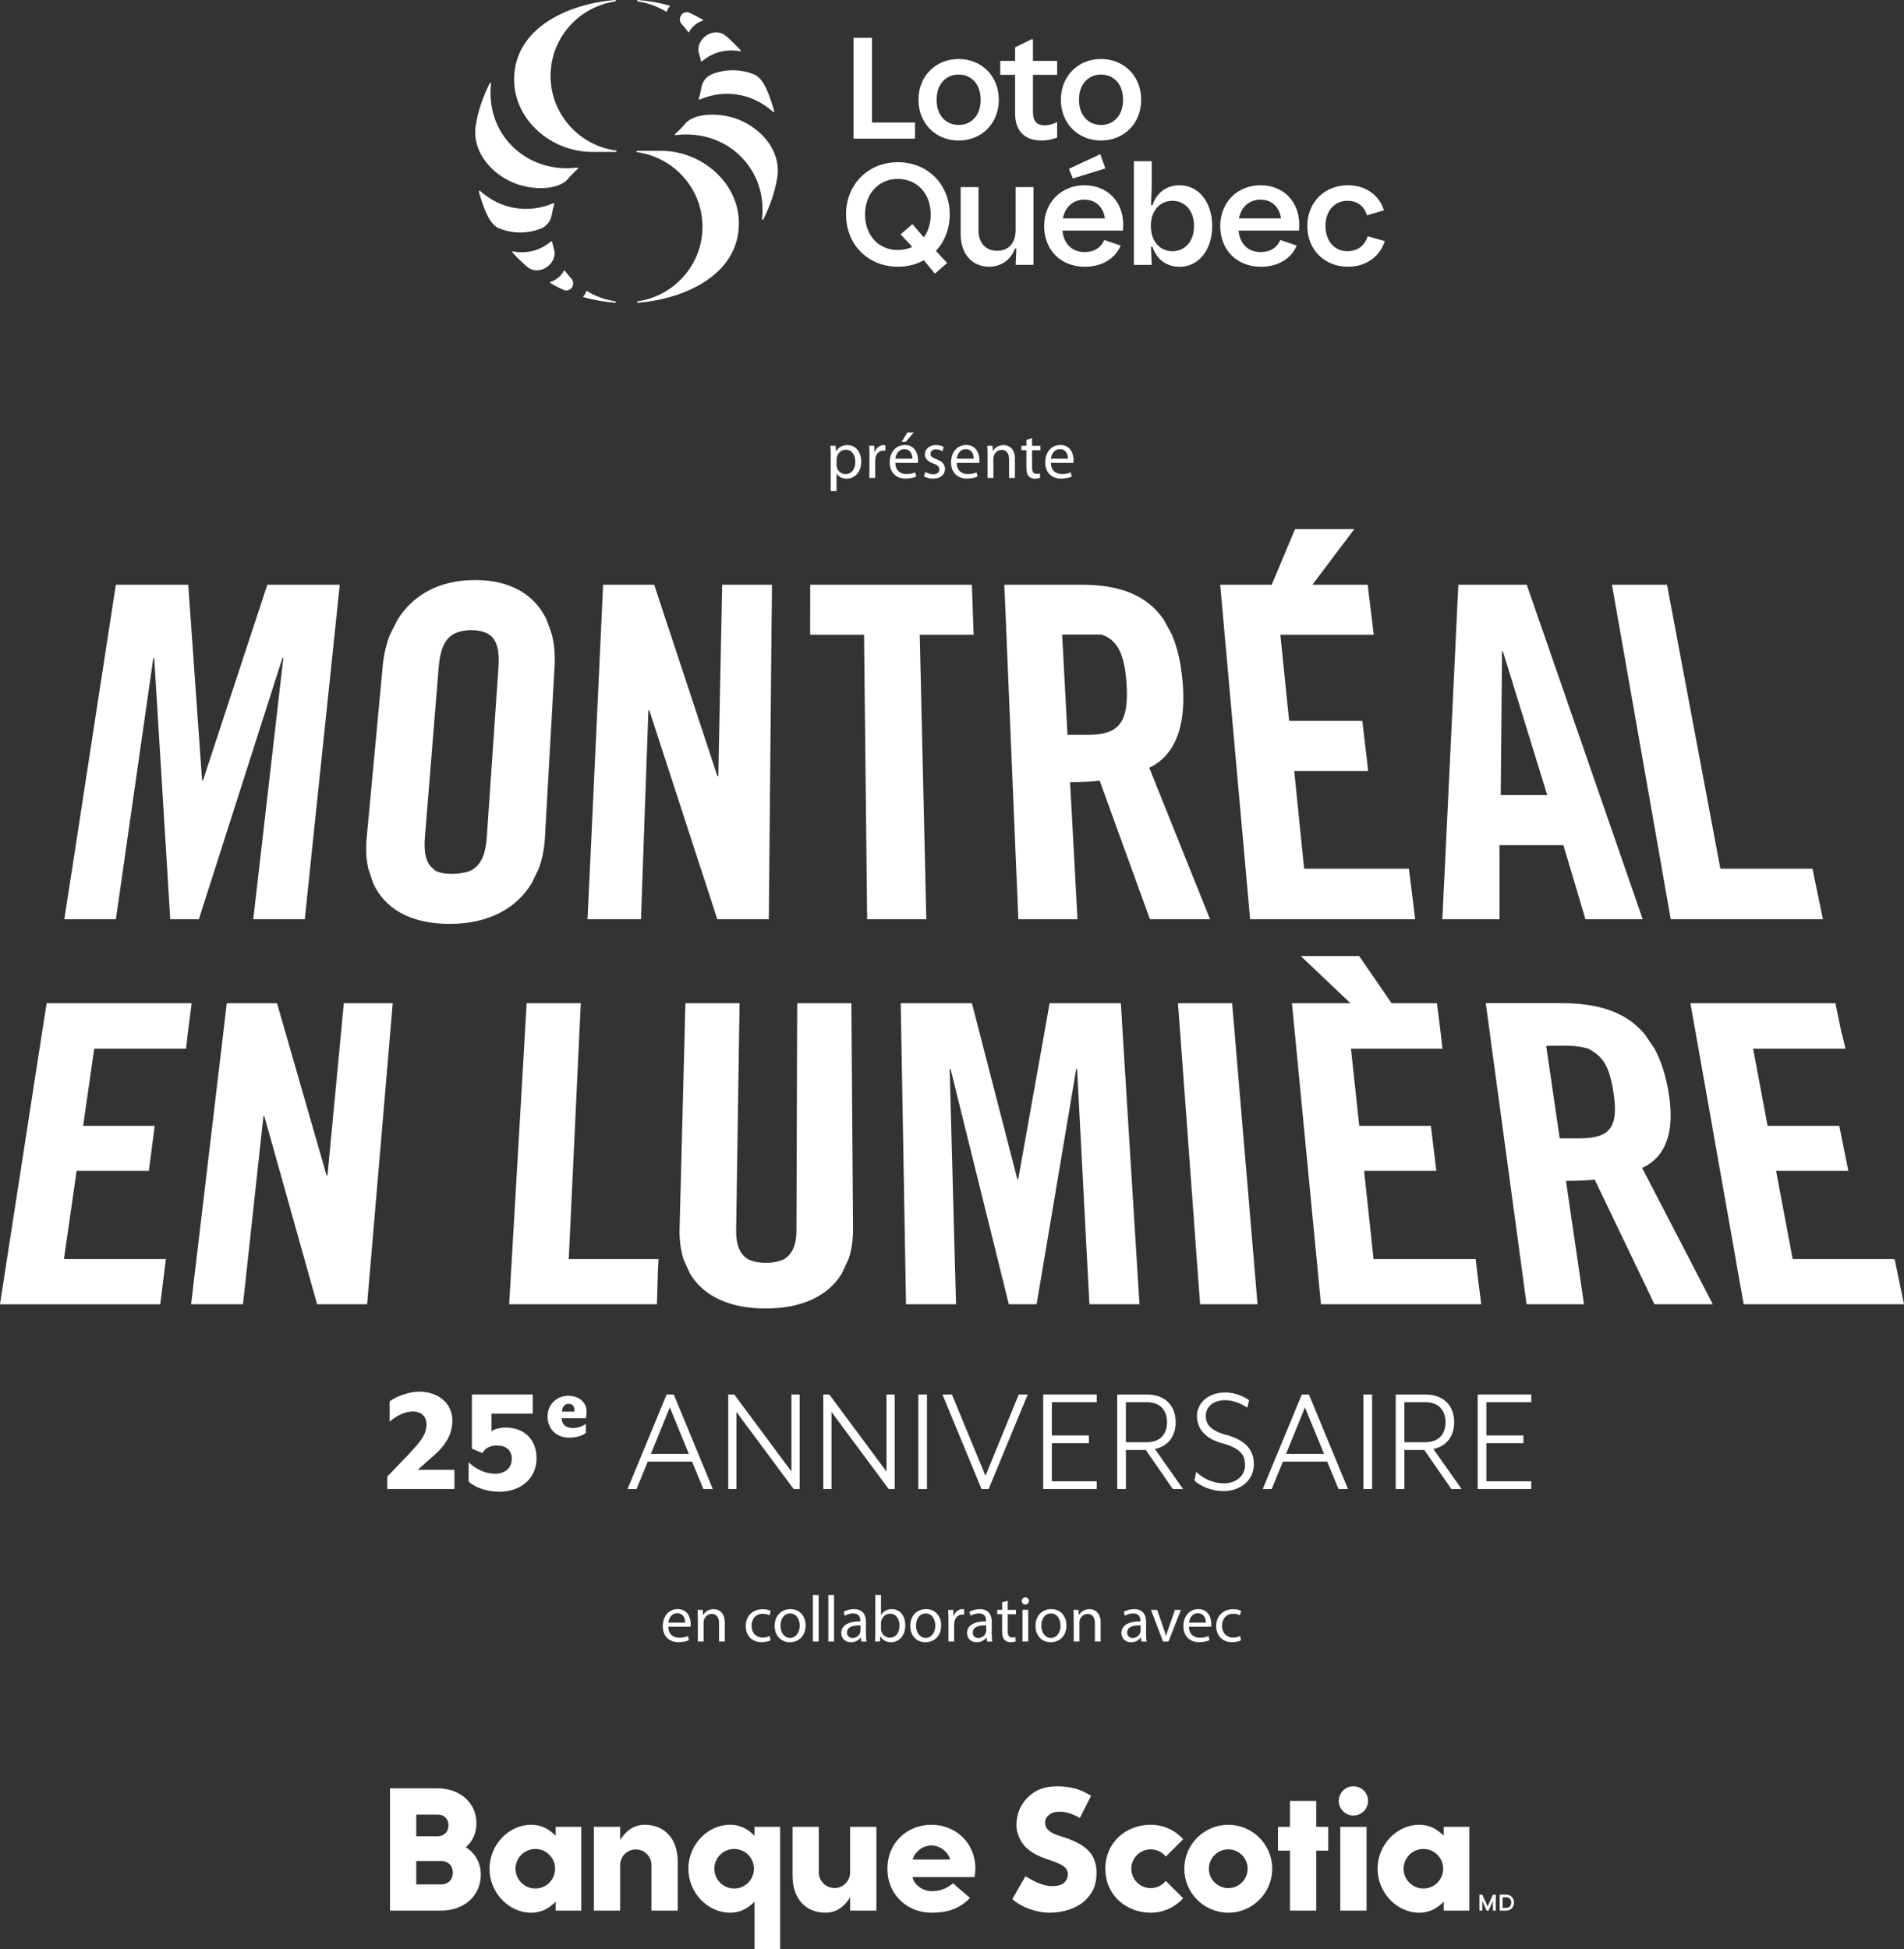 <?xml version="1.0" encoding="UTF-8"?><svg id="b" xmlns="http://www.w3.org/2000/svg" viewBox="0 0 99.211 101.558"><rect x="0" y="0" width="99.211" height="101.558" fill="#333333" stroke="none"/><g id="c"><path d="m20.18,76.937l1.158-1.207c.46-.501.887-.936.887-1.503,0-.501-.37-.682-.698-.682-.378,0-.78.156-1.224.526v-1.051c.304-.246,1.002-.509,1.536-.509.961,0,1.733.575,1.733,1.511,0,.854-.517,1.437-1.018,1.864l-.788.698h1.913v1.002h-3.498v-.649Z" style="fill:#fff; stroke-width:0px;"/><path d="m24.417,77.2v-1.01c.386.37.879.599,1.371.599.542,0,.879-.304.879-.78,0-.452-.304-.69-.772-.69-.361,0-.6.123-.755.394l-.55-.23v-2.825h3.17v1.002h-2.152v.912c.131-.09.37-.189.739-.189.969,0,1.61.624,1.61,1.593,0,1.117-.879,1.749-1.938,1.749-.665,0-1.265-.222-1.601-.526Z" style="fill:#fff; stroke-width:0px;"/><path d="m30.533,73.898h-1.269c.005.263.158.508.608.508.235,0,.503-.096.656-.22v.479c-.192.148-.488.244-.881.244-.661,0-1.116-.465-1.116-1.106,0-.661.522-1.077,1.077-1.077.536,0,.958.326.958.833,0,.105-.014.268-.033.34Zm-.613-.345c.048-.216-.053-.407-.297-.407-.172,0-.306.105-.345.407h.642Z" style="fill:#fff; stroke-width:0px;"/><path d="m33.168,77.586h-.468l2.037-4.927h.37l2.037,4.927h-.493l-.591-1.429h-2.308l-.583,1.429Zm1.733-4.254l-.985,2.423h1.979l-.994-2.423Z" style="fill:#fff; stroke-width:0px;"/><path d="m38.259,72.659l2.981,4.016v-4.016h.427v4.927h-.312l-2.981-4.016v4.016h-.427v-4.927h.312Z" style="fill:#fff; stroke-width:0px;"/><path d="m43.211,72.659l2.981,4.016v-4.016h.427v4.927h-.312l-2.981-4.016v4.016h-.427v-4.927h.312Z" style="fill:#fff; stroke-width:0px;"/><path d="m48.303,72.659v4.927h-.452v-4.927h.452Z" style="fill:#fff; stroke-width:0px;"/><path d="m49.601,72.659l1.749,4.237,1.733-4.237h.468l-2.037,4.927h-.37l-2.037-4.927h.493Z" style="fill:#fff; stroke-width:0px;"/><path d="m57.148,72.659v.402h-2.34v1.733h1.93v.402h-1.93v1.987h2.34v.402h-2.792v-4.927h2.792Z" style="fill:#fff; stroke-width:0px;"/><path d="m61.648,77.586h-.534l-1.412-2.037h-1.035v2.037h-.452v-4.927h1.527c1.059,0,1.519.673,1.519,1.445,0,.665-.337,1.24-1.084,1.396l1.47,2.086Zm-.838-3.482c0-.509-.255-1.043-1.068-1.043h-1.076v2.086h1.076c.813,0,1.068-.526,1.068-1.043Z" style="fill:#fff; stroke-width:0px;"/><path d="m62.33,76.691c.312.304.829.599,1.445.599.608,0,1.1-.37,1.1-.953,0-.55-.271-.887-1.207-1.141-.838-.23-1.298-.739-1.298-1.412,0-.673.583-1.232,1.486-1.232.476,0,.961.205,1.232.411l-.099.386c-.328-.23-.78-.394-1.133-.394-.641,0-1.027.345-1.027.829,0,.402.23.755,1.027.969.961.255,1.478.731,1.478,1.527,0,.936-.797,1.412-1.56,1.412-.714,0-1.265-.287-1.536-.55l.09-.452Z" style="fill:#fff; stroke-width:0px;"/><path d="m66.264,77.586h-.468l2.037-4.927h.37l2.037,4.927h-.493l-.591-1.429h-2.308l-.583,1.429Zm1.733-4.254l-.985,2.423h1.979l-.994-2.423Z" style="fill:#fff; stroke-width:0px;"/><path d="m71.495,72.659v4.927h-.452v-4.927h.452Z" style="fill:#fff; stroke-width:0px;"/><path d="m76.16,77.586h-.534l-1.412-2.037h-1.035v2.037h-.452v-4.927h1.527c1.059,0,1.519.673,1.519,1.445,0,.665-.337,1.24-1.084,1.396l1.47,2.086Zm-.838-3.482c0-.509-.255-1.043-1.068-1.043h-1.076v2.086h1.076c.813,0,1.068-.526,1.068-1.043Z" style="fill:#fff; stroke-width:0px;"/><path d="m79.79,72.659v.402h-2.34v1.733h1.93v.402h-1.93v1.987h2.34v.402h-2.792v-4.927h2.792Z" style="fill:#fff; stroke-width:0px;"/><path d="m22.142,43.601l.717-8.837c.069-.853.276-1.412.737-1.703,0,0,.348-.229.963-.229.618,0,.93.229.93.229.417.291.541.85.484,1.703l-.606,8.837c-.056.813-.247,1.362-.682,1.663,0,0-.284.272-1.173.267-.816-.006-.937-.267-.937-.267-.392-.301-.499-.85-.433-1.663Zm35.247-10.54c.831.274,1.202,1.001,1.31,2.548.139,2.077-.419,2.679-2.022,2.679h-1.053l-.28-5.227h2.046Zm20.923.881l2.309,7.485h-2.423l.069-7.485h.045Zm8.414,12.081l.332,1.876h7.928l-.476-2.302-.064-.334h-4.803l-2.293-12.202-.143-.759-.343-1.835h-2.871l.323,1.835.134.759,2.145,12.202.132.76Zm-11.481,0l-.089,1.876h2.982l-.002-1.876v-.76l-.003-1.226h3.331l.365,1.226.227.76.556,1.876h2.984l-.648-1.876-.264-.76-4.23-12.202-.264-.759-.637-1.835h-3.564l-.088,1.835-.035.759-.582,12.202-.037.76Zm-10.272,0l.167,1.876h8.6l-.231-1.876-.099-.76h-5.456l-.516-5.09h3.854l-.305-2.61h-3.814l-.458-4.49h4.867l-.093-.772-.224-1.835h-2.878l2.182-2.897h-3.088l-1.215,2.897h-2.686l.165,1.835.067.759,1.092,12.202.069.76Zm-11.988,0l.077,1.876h3.082l-.101-1.876-.04-.76-.245-4.512c.531,0,1.156-.022,1.543-.073l1.662,4.585.277.76.681,1.876h3.132l-.753-1.876-.307-.76-2.11-5.26c.977-.459,1.969-1.595,1.745-4.395-.08-1.016-.27-1.856-.568-2.548l-.413-.759c-.873-1.291-2.301-1.835-4.29-1.835h-4.027l.08,1.835.03.759.511,12.202.033.76Zm-7.821,0l.02,1.876h3.082l-.043-1.876-.017-.76-.282-12.189h2.81l-.028-.772-.063-1.835h-8.426l-.002,1.835-.001.772h2.808l.133,12.189.01.76Zm-14.463,0l-.087,1.876h2.785l.067-1.876.026-.76.293-8.253h.048l2.684,8.253.25.76.61,1.876h2.684l.017-1.876.007-.76.113-12.202.009-.759.019-1.835h-2.596l-.037,1.835-.016.759-.148,7.378h-.048l-2.435-7.378-.254-.759-.604-1.835h-2.663l-.084,1.835-.035.759-.567,12.202-.036.76Zm-11.256,0c.581,1.269,1.868,2.116,3.969,2.116,2.105,0,3.517-.847,4.289-2.116l.367-.76c.184-.493.292-1.029.323-1.59l.505-8.982c.031-.576-.014-1.124-.142-1.63l-.267-.759c-.587-1.247-1.801-2.079-3.736-2.079-1.935,0-3.275.832-4.046,2.079l-.383.759c-.2.506-.327,1.054-.381,1.63l-.839,8.982c-.051.561-.026,1.096.086,1.59l.254.76Zm-13.029-.76l1.574-10.983h.045l.675,10.983.044.76.117,1.876h1.491l.599-1.876.244-.76,3.512-10.983h.047l-1.264,10.983-.087.76-.217,1.876h2.685l.196-1.876.078-.76,1.278-12.202.079-.759.19-1.835h-3.772l-.604,1.835-.251.759-2.497,7.594h-.049l-.536-7.594-.054-.759-.131-1.835h-3.772l-.283,1.835-.117.759-1.876,12.202-.119.76-.289,1.876h2.686l.269-1.876.108-.76Z" style="fill:#fff; stroke-width:0px;"/><path d="m84.068,56.898c.297,1.87-.201,2.414-1.769,2.414h-1.028l-.705-4.82s.441-.004,1.065-.005c.624-.003,1.12.15,1.12.15.794.411,1.104.922,1.317,2.261Zm6.507,9.467l.284,1.594h8.351l-.485-2.346h-.065v-.01h-5.25l-.865-4.598h3.764l-.472-2.344h-3.733l-.756-4.022h4.811l-.178-.762h-.014l-.329-1.604h-7.557l.286,1.604.134.762,1.941,10.965.131.762Zm-11.246,0l.216,1.594h2.992l-.232-1.594-.111-.762-.597-4.073c.517,0,1.126-.024,1.497-.066l1.986,4.138.365.762.763,1.594h3.04l-.826-1.594-.394-.762-2.463-4.749c.921-.412,1.804-1.434,1.375-3.956-.151-.897-.395-1.645-.73-2.261l-.519-.762c-.951-1.131-2.386-1.604-4.313-1.604h-3.96l.219,1.604.101.762,1.488,10.965.103.762Zm-10.651,0l.152,1.594h8.351l-.201-1.594-.087-.762h-5.322l-.492-4.598h3.764l-.285-2.344h-3.732l-.432-4.022h4.767l-.085-.762-.2-1.604h-2.366l-1.687-2.458h-3.042l2.589,2.458h-3.051l.155,1.604.075.762,1.056,10.965.075.762Zm-6.262,0l.118,1.594h2.992l-.133-1.594-.064-.762-.927-10.965-.063-.762-.137-1.604h-2.822l.119,1.604.057.762.803,10.965.056.762Zm-35.793,0l-.091,1.594h7.699l.047-1.594.033-.762h-4.675l.516-10.965.035-.762.077-1.604h-2.823l-.092,1.604-.043.762-.638,10.965-.044.762Zm-17.978-.762H3.332l.661-4.598h3.764l.305-2.344h-3.731l.579-4.022h4.786l.086-.762.202-1.604H2.431l-.251,1.604-.119.762-1.698,10.965-.117.762-.247,1.594h8.352l.198-1.594.096-.762Zm1.501.762l-.188,1.594h2.702l.175-1.594.083-.762.809-7.444h.046l2.089,7.444.214.762.448,1.594h2.606l.135-1.594.066-.762.933-10.965.064-.762.135-1.604h-2.548l-.152,1.604-.072.762-.626,6.608h-.047l-1.902-6.608-.218-.762-.464-1.604h-2.617l-.19,1.604-.09.762-1.299,10.965-.09.762Zm25.809,0c.71,1.183,2.08,1.814,3.939,1.814,1.856,0,3.237-.631,3.968-1.814l.355-.762c.158-.472.238-1.002.232-1.598l-.069-9.367-.005-.762-.014-1.604h-2.821l-.007,1.604-.002.762-.031,9.476c-.002.735-.209,1.228-.636,1.49,0,0-.345.197-.952.197-.609,0-.946-.197-.946-.197-.422-.261-.618-.755-.608-1.49l.143-9.476.012-.762.024-1.604h-2.824l-.04,1.604-.019.762-.243,9.367c-.016.595.056,1.126.201,1.598l.342.762Zm11.226,0l.028,1.594h2.607l-.044-1.594-.021-.762-.267-9.899h.047l2.452,9.899.188.762.396,1.594h1.446l.27-1.594.129-.762,1.666-9.899h.047l.516,9.899.041.762.084,1.594h2.608l-.098-1.594-.048-.762-.68-10.965-.046-.762-.099-1.604h-3.711l-.285,1.604-.136.762-1.215,6.802h-.047l-1.755-6.802-.196-.762-.415-1.604h-3.71l.029,1.604.014.762.192,10.965.014.762Z" style="fill:#fff; stroke-width:0px;"/><path d="m34.822,84.76c.007.406.266.573.566.573.215,0,.345-.037.457-.086l.051.215c-.105.047-.286.102-.548.102-.508,0-.812-.334-.812-.831,0-.498.293-.89.773-.89.539,0,.682.474.682.777,0,.062-.007.109-.01.139h-1.159Zm.879-.215c.004-.191-.078-.487-.416-.487-.304,0-.436.28-.46.487h.875Z" style="fill:#fff; stroke-width:0px;"/><path d="m36.363,84.327c0-.17-.004-.309-.014-.446h.266l.017.273h.007c.082-.157.272-.31.545-.31.228,0,.583.136.583.702v.985h-.3v-.951c0-.266-.099-.487-.382-.487-.198,0-.351.14-.402.307-.014.037-.021.088-.021.14v.991h-.3v-1.204Z" style="fill:#fff; stroke-width:0px;"/><path d="m40.154,85.469c-.079.041-.253.096-.474.096-.497,0-.821-.338-.821-.842,0-.508.348-.875.886-.875.177,0,.334.043.416.085l-.068.232c-.072-.041-.185-.079-.348-.079-.378,0-.583.279-.583.624,0,.382.246.617.573.617.17,0,.282-.044.367-.082l.051.224Z" style="fill:#fff; stroke-width:0px;"/><path d="m41.977,84.693c0,.609-.422.875-.821.875-.446,0-.79-.327-.79-.848,0-.552.361-.876.817-.876.474,0,.794.344.794.849Zm-1.309.017c0,.361.208.634.501.634.287,0,.501-.269.501-.641,0-.279-.14-.634-.494-.634-.355,0-.508.327-.508.641Z" style="fill:#fff; stroke-width:0px;"/><path d="m42.357,83.111h.3v2.42h-.3v-2.42Z" style="fill:#fff; stroke-width:0px;"/><path d="m43.161,83.111h.3v2.42h-.3v-2.42Z" style="fill:#fff; stroke-width:0px;"/><path d="m44.88,85.531l-.025-.207h-.01c-.092.129-.269.245-.504.245-.334,0-.505-.235-.505-.474,0-.399.355-.617.992-.614v-.033c0-.137-.038-.381-.375-.381-.153,0-.313.047-.429.122l-.068-.198c.136-.088.333-.146.541-.146.504,0,.627.344.627.675v.616c0,.143.007.283.027.396h-.272Zm-.045-.842c-.327-.006-.699.051-.699.371,0,.194.13.287.283.287.215,0,.352-.137.399-.277.011-.029.017-.064.017-.094v-.287Z" style="fill:#fff; stroke-width:0px;"/><path d="m45.596,85.531c.007-.113.013-.28.013-.425v-1.995h.297v1.036h.007c.106-.183.297-.303.563-.303.409,0,.699.341.695.842,0,.59-.371.882-.74.882-.238,0-.429-.091-.552-.309h-.01l-.014.272h-.258Zm.309-.661c0,.037.007.075.014.109.058.207.232.351.45.351.313,0,.501-.255.501-.634,0-.331-.171-.613-.491-.613-.204,0-.395.14-.456.368-.007.033-.018.075-.018.122v.297Z" style="fill:#fff; stroke-width:0px;"/><path d="m49.042,84.693c0,.609-.423.875-.821.875-.446,0-.79-.327-.79-.848,0-.552.361-.876.817-.876.474,0,.794.344.794.849Zm-1.309.017c0,.361.208.634.501.634.287,0,.501-.269.501-.641,0-.279-.14-.634-.494-.634-.355,0-.508.327-.508.641Z" style="fill:#fff; stroke-width:0px;"/><path d="m49.421,84.396c0-.194-.004-.361-.014-.515h.262l.011.324h.013c.076-.222.256-.362.457-.362.034,0,.058.004.086.01v.283c-.03-.006-.061-.01-.102-.01-.211,0-.362.16-.402.385-.007.041-.014.088-.014.139v.879h-.297v-1.135Z" style="fill:#fff; stroke-width:0px;"/><path d="m51.433,85.531l-.025-.207h-.01c-.092.129-.269.245-.504.245-.334,0-.505-.235-.505-.474,0-.399.355-.617.992-.614v-.033c0-.137-.038-.381-.375-.381-.153,0-.313.047-.429.122l-.068-.198c.136-.088.333-.146.541-.146.504,0,.627.344.627.675v.616c0,.143.007.283.027.396h-.272Zm-.045-.842c-.327-.006-.699.051-.699.371,0,.194.13.287.283.287.215,0,.352-.137.399-.277.011-.029.017-.064.017-.094v-.287Z" style="fill:#fff; stroke-width:0px;"/><path d="m52.51,83.408v.474h.429v.228h-.429v.89c0,.204.058.32.225.32.079,0,.137-.01.174-.021l.014.225c-.058.024-.15.041-.266.041-.139,0-.252-.045-.323-.126-.085-.089-.116-.236-.116-.43v-.9h-.255v-.228h.255v-.395l.293-.079Z" style="fill:#fff; stroke-width:0px;"/><path d="m53.612,83.417c.003.102-.072.185-.191.185-.106,0-.181-.083-.181-.185,0-.105.079-.187.188-.187.112,0,.184.082.184.187Zm-.334,2.113v-1.65h.3v1.65h-.3Z" style="fill:#fff; stroke-width:0px;"/><path d="m55.568,84.693c0,.609-.422.875-.821.875-.446,0-.79-.327-.79-.848,0-.552.361-.876.817-.876.474,0,.794.344.794.849Zm-1.309.017c0,.361.208.634.501.634.287,0,.501-.269.501-.641,0-.279-.14-.634-.494-.634-.355,0-.508.327-.508.641Z" style="fill:#fff; stroke-width:0px;"/><path d="m55.947,84.327c0-.17-.004-.309-.014-.446h.266l.017.273h.007c.082-.157.272-.31.545-.31.228,0,.583.136.583.702v.985h-.3v-.951c0-.266-.099-.487-.382-.487-.198,0-.351.14-.402.307-.014.037-.021.088-.021.14v.991h-.3v-1.204Z" style="fill:#fff; stroke-width:0px;"/><path d="m59.475,85.531l-.024-.207h-.011c-.091.129-.269.245-.504.245-.334,0-.504-.235-.504-.474,0-.399.354-.617.991-.614v-.033c0-.137-.037-.381-.375-.381-.153,0-.313.047-.429.122l-.068-.198c.137-.088.334-.146.542-.146.504,0,.627.344.627.675v.616c0,.143.007.283.028.396h-.273Zm-.044-.842c-.327-.006-.699.051-.699.371,0,.194.13.287.283.287.214,0,.351-.137.399-.277.01-.029.017-.064.017-.094v-.287Z" style="fill:#fff; stroke-width:0px;"/><path d="m60.294,83.881l.324.928c.054.149.099.286.133.422h.011c.037-.137.085-.273.14-.422l.32-.928h.313l-.647,1.65h-.286l-.628-1.65h.32Z" style="fill:#fff; stroke-width:0px;"/><path d="m61.95,84.76c.007.406.266.573.566.573.215,0,.345-.037.457-.086l.051.215c-.105.047-.286.102-.548.102-.508,0-.812-.334-.812-.831,0-.498.293-.89.773-.89.539,0,.682.474.682.777,0,.062-.007.109-.01.139h-1.159Zm.879-.215c.004-.191-.078-.487-.416-.487-.304,0-.436.28-.46.487h.876Z" style="fill:#fff; stroke-width:0px;"/><path d="m64.668,85.469c-.079.041-.253.096-.474.096-.498,0-.821-.338-.821-.842,0-.508.347-.875.885-.875.178,0,.334.043.417.085l-.069.232c-.072-.041-.184-.079-.348-.079-.378,0-.583.279-.583.624,0,.382.246.617.573.617.17,0,.283-.044.368-.082l.051.224Z" style="fill:#fff; stroke-width:0px;"/><path d="m64.001,95.079c-1.263,0-2.291,1.028-2.291,2.291s1.028,2.291,2.291,2.291,2.291-1.028,2.291-2.291-1.028-2.291-2.291-2.291Zm0,3.301c-.557,0-1.01-.453-1.01-1.01s.453-1.01,1.01-1.01,1.01.453,1.01,1.01-.453,1.01-1.01,1.01Z" style="fill:#fff; stroke-width:0px;"/><polygon points="69.21 95.188 68.584 95.188 68.584 93.836 67.215 93.836 67.215 95.188 66.59 95.188 66.59 96.428 67.215 96.428 67.215 99.552 68.584 99.552 68.584 96.428 69.21 96.428 69.21 95.188" style="fill:#fff; stroke-width:0px;"/><rect x="69.838" y="95.188" width="1.369" height="4.364" style="fill:#fff; stroke-width:0px;"/><path d="m70.522,93.073c-.421,0-.763.342-.763.763s.342.763.763.763c.421,0,.763-.342.763-.763s-.342-.763-.763-.763Z" style="fill:#fff; stroke-width:0px;"/><path d="m33.13,96.364c.45,0,.816.366.816.816v2.372h1.369v-2.56c0-1.162-.671-1.913-1.729-1.913-.435,0-.894.191-1.272.801v-.692h-1.369v4.364h1.369v-2.372c0-.45.366-.816.816-.816Z" style="fill:#fff; stroke-width:0px;"/><path d="m43.481,98.376c-.45,0-.816-.366-.816-.816v-2.372h-1.369v2.56c0,1.162.671,1.913,1.729,1.913.435,0,.894-.191,1.272-.801v.692h1.369v-4.364h-1.369v2.372c0,.45-.366.816-.816.816Z" style="fill:#fff; stroke-width:0px;"/><path d="m56.996,98.377c.098-.237.141-.478.141-.804,0-.44-.138-.834-.389-1.108-.292-.32-.792-.586-1.485-.79-.152-.045-.279-.092-.389-.146-.122-.06-.213-.132-.29-.216-.089-.096-.125-.21-.125-.354,0-.203.109-.34.285-.451.221-.139.647-.153,1.083.008.152.056.287.118.442.209l.582-1.158c-.216-.129-.524-.297-.835-.376-.315-.08-.61-.117-.93-.117-.32,0-.613.048-.869.144-.228.084-.464.238-.665.433-.182.177-.347.429-.442.662-.097.239-.147.51-.147.807,0,.31.147.81.516,1.157.399.374.851.507,1.033.577.18.07.382.13.51.181.135.054.288.126.375.191.094.07.157.134.2.222.041.087.052.165.043.278-.012.144-.077.266-.195.376s-.329.174-.629.174c-.252,0-.508-.071-.764-.184-.225-.099-.38-.187-.62-.329l-.684,1.192c.478.424,1.252.707,1.941.707.352,0,.719-.059,1.032-.165.295-.1.588-.264.782-.437.208-.186.398-.447.495-.682Z" style="fill:#fff; stroke-width:0px;"/><path d="m60.745,98.003c-.185.23-.469.377-.786.377-.557,0-1.01-.453-1.01-1.01s.453-1.01,1.01-1.01c.318,0,.601.147.786.377l.908-.908c-.419-.461-1.023-.75-1.694-.75-1.263,0-2.363.899-2.363,2.291s1.1,2.291,2.363,2.291c.671,0,1.275-.29,1.694-.75l-.908-.908Z" style="fill:#fff; stroke-width:0px;"/><path d="m30.289,99.552v-4.364h-1.335v.459l-.124-.111c-.335-.299-.709-.457-1.15-.457-1.178,0-2.173,1.049-2.173,2.291s.995,2.291,2.173,2.291c.441,0,.815-.158,1.15-.457l.124-.111v.459h1.335Zm-2.395-1.151c-.568,0-1.031-.462-1.031-1.031s.462-1.031,1.031-1.031,1.031.462,1.031,1.031-.462,1.031-1.031,1.031Z" style="fill:#fff; stroke-width:0px;"/><path d="m39.316,95.188v.459l-.124-.111c-.335-.299-.709-.457-1.15-.457-1.178,0-2.173,1.049-2.173,2.291s.995,2.291,2.173,2.291c.441,0,.815-.158,1.15-.457l.124-.111v2.465s1.335,0,1.335,0v-6.37s-1.335,0-1.335,0Zm-.03,2.182c0,.568-.462,1.031-1.031,1.031s-1.031-.462-1.031-1.031c0-.568.462-1.031,1.031-1.031s1.031.462,1.031,1.031Z" style="fill:#fff; stroke-width:0px;"/><path d="m50.823,97.37c0-1.392-1.066-2.291-2.291-2.291s-2.291.899-2.291,2.291,1.066,2.291,2.291,2.291c.754,0,1.429-.158,2.009-.768l-.882-.764c-.348.287-.674.406-1.127.406-.471,0-.918-.354-.984-.73h3.235c.021-.131.04-.299.04-.435Zm-3.266-.48c.086-.353.485-.732.975-.732s.886.374.98.732h-1.955Z" style="fill:#fff; stroke-width:0px;"/><path d="m25.053,97.687c0,1.128-.919,1.865-2.056,1.865h-2.675v-6.37h2.493c1.11,0,2.011.719,2.011,1.82,0,.528-.209.946-.555,1.247.473.3.783.792.783,1.438Zm-3.362-3.139v1.128h1.124c.328,0,.555-.237.555-.564,0-.328-.218-.564-.555-.564h-1.124Zm1.906,3.03c0-.355-.237-.61-.601-.61h-1.306v1.219h1.306c.364,0,.601-.255.601-.61Z" style="fill:#fff; stroke-width:0px;"/><path d="m76.563,99.552v-4.364h-1.335v.459l-.124-.111c-.335-.299-.709-.457-1.15-.457-1.178,0-2.173,1.049-2.173,2.291s.995,2.291,2.173,2.291c.441,0,.815-.158,1.15-.457l.124-.111v.459h1.335Zm-2.395-1.151c-.568,0-1.031-.462-1.031-1.031s.462-1.031,1.031-1.031,1.031.462,1.031,1.031-.462,1.031-1.031,1.031Z" style="fill:#fff; stroke-width:0px;"/><polygon points="77.937 98.719 77.792 98.719 77.791 98.719 77.791 98.723 77.514 99.335 77.237 98.723 77.237 98.719 77.235 98.719 77.091 98.719 77.087 98.719 77.087 99.552 77.237 99.552 77.237 99.046 77.463 99.552 77.565 99.552 77.791 99.046 77.791 99.552 77.941 99.552 77.941 98.719 77.937 98.719" style="fill:#fff; stroke-width:0px;"/><path d="m78.89,99.135c0,.234-.171.416-.401.416h-.344v-.833h.344c.23,0,.401.182.401.416Zm-.143,0c0-.164-.106-.277-.26-.277h-.191v.553h.191c.154,0,.26-.113.26-.277Z" style="fill:#fff; stroke-width:0px;"/><path d="m43.286,23.775c0-.215-.004-.387-.015-.547h.274l.018.287h.007c.121-.206.321-.324.592-.324.408,0,.712.343.712.851,0,.601-.37.899-.762.899-.225,0-.415-.096-.515-.262h-.007v.91h-.305v-1.813Zm.305.446c0,.041.003.087.014.125.051.21.239.356.453.356.321,0,.509-.263.509-.647,0-.336-.173-.623-.495-.623-.207,0-.405.145-.463.374-.008.041-.018.085-.018.125v.29Z" style="fill:#fff; stroke-width:0px;"/><path d="m45.305,23.75c0-.196-.004-.367-.015-.523h.266l.014.329h.012c.076-.225.262-.366.466-.366.031,0,.056.004.085.01v.285c-.035-.004-.067-.008-.108-.008-.215,0-.366.163-.408.387-.007.045-.011.094-.011.145v.893h-.305l.004-1.153Z" style="fill:#fff; stroke-width:0px;"/><path d="m46.653,24.117c.007.413.266.582.57.582.219,0,.354-.038.465-.084l.055.215c-.108.048-.294.107-.56.107-.513,0-.824-.343-.824-.845,0-.507.302-.906.789-.906.547,0,.689.482.689.789,0,.062-.004.111-.011.145l-1.172-.004Zm.888-.217c.004-.191-.08-.495-.418-.495-.312,0-.443.285-.468.495h.885Zm.074-1.37l-.422.493h-.214l.305-.493h.332Z" style="fill:#fff; stroke-width:0px;"/><path d="m48.22,24.594c.093.056.252.117.405.117.217,0,.321-.106.321-.248,0-.146-.087-.226-.309-.309-.305-.11-.446-.273-.446-.474,0-.269.221-.491.579-.491.169,0,.317.045.408.104l-.073.218c-.066-.039-.188-.098-.343-.098-.18,0-.276.104-.276.23,0,.141.096.203.314.287.287.106.44.252.44.505,0,.297-.233.504-.624.504-.183,0-.353-.048-.47-.117l.073-.229Z" style="fill:#fff; stroke-width:0px;"/><path d="m49.851,24.117c.006.413.266.582.571.582.217,0,.353-.038.463-.084l.055.215c-.106.048-.294.107-.56.107-.512,0-.823-.343-.823-.845,0-.507.301-.906.789-.906.546,0,.688.482.688.789,0,.062-.004.111-.01.145l-1.172-.004Zm.889-.217c.003-.191-.08-.495-.419-.495-.311,0-.443.285-.468.495h.886Z" style="fill:#fff; stroke-width:0px;"/><path d="m51.458,23.682c0-.177-.003-.314-.014-.454h.27l.017.274h.007c.084-.156.277-.311.554-.311.231,0,.592.138.592.712v1h-.305v-.966c0-.269-.1-.497-.387-.497-.198,0-.354.141-.408.31-.015.037-.022.093-.022.141v1.011h-.305v-1.221Z" style="fill:#fff; stroke-width:0px;"/><path d="m53.778,22.827v.401h.436v.232h-.436v.904c0,.206.059.324.229.324.084,0,.132-.006.177-.021l.014.232c-.059.021-.153.041-.27.041-.141,0-.256-.048-.328-.128-.084-.093-.118-.243-.118-.439v-.914h-.259v-.232h.259v-.307l.297-.094Z" style="fill:#fff; stroke-width:0px;"/><path d="m54.757,24.117c.007.413.266.582.571.582.217,0,.352-.038.463-.084l.055.215c-.106.048-.293.107-.56.107-.512,0-.823-.343-.823-.845,0-.507.302-.906.789-.906.546,0,.688.482.688.789,0,.062-.003.111-.009.145l-1.173-.004Zm.889-.217c.003-.191-.081-.495-.42-.495-.31,0-.442.285-.467.495h.886Z" style="fill:#fff; stroke-width:0px;"/><path d="m36.423,2.789c.04.124.072.25.098.379.008.041.041.04.064.021.572-.478,1.261-.649,1.987-.515.026.003.045-.026.026-.047-.241-.268-.503-.523-.779-.757-.644-.531-1.619.189-1.396.92Zm-.556-1.112c.011.013.029.013.037-.003.151-.287.4-.492.715-.597.021-.005.024-.037.005-.047-.223-.131-.443-.25-.673-.355-.403-.181-.686.31-.424.591.122.129.236.266.339.41Zm1.227,2.192c-.297.121-.503.394-.551.707-.029.184-.069.355-.132.568-.013.037.019.055.045.042,1.328-.565,2.756-.315,3.824.641.032.026.074,0,.061-.042-.228-.789-.533-1.698-1.033-1.901-.702-.292-1.502-.3-2.213-.016Zm1.579,2.442c-1.065-.497-2.491-.447-2.973.139-.14.171-.344.376-.517.526-.029.029-.003.07.032.066,1.025-.139,2.167.116,3.042.807,1.097.868,1.603,2.174,1.449,3.567-.005.039.053.055.069.018.363-.736.588-1.391.723-2.161.215-1.215-.607-2.395-1.826-2.963ZM33.231.074c.534.079,1.033.263,1.476.532.018.011.041.001.046-.02.022-.096.07-.179.141-.245.017-.016.01-.045-.013-.052-.55-.154-1.111-.248-1.641-.288-.022-.002-.04.015-.04.037,0,.018.013.033.032.036Zm1.207,7.784h-1.24c-.045,0-.045.066-.003.071,1.924.266,3.408,1.906,3.408,3.888,0,1.972-1.465,3.604-3.373,3.883-.018.003-.033.018-.033.036,0,.022.019.039.04.037,2.34-.176,5.265-1.404,5.265-4.143,0-2.095-1.924-3.772-4.065-3.772Zm-6.24,4.046c.297-.121.503-.394.551-.707.029-.184.069-.355.132-.568.013-.037-.019-.055-.045-.042-1.328.565-2.756.315-3.824-.641-.032-.026-.074,0-.061.042.228.789.533,1.698,1.033,1.901.702.292,1.502.3,2.213.016Zm1.879-3.173c-1.025.139-2.167-.116-3.042-.807-1.097-.868-1.603-2.174-1.449-3.567.005-.039-.053-.055-.069-.018-.363.736-.588,1.391-.723,2.161-.215,1.215.607,2.395,1.826,2.963,1.065.497,2.491.447,2.973-.139.14-.171.344-.376.517-.526.029-.029.003-.07-.032-.066Zm-.652,5.365c-.011-.013-.029-.013-.037.003-.151.287-.4.492-.715.597-.021.005-.024.037-.005.047.223.131.443.25.673.355.403.181.686-.31.424-.591-.122-.129-.236-.266-.339-.41Zm-.556-1.112c-.04-.124-.072-.25-.098-.379-.008-.041-.041-.04-.064-.021-.572.478-1.261.649-1.987.515-.026-.003-.045.026-.026.047.241.268.503.523.779.757.644.531,1.619-.189,1.396-.92Zm3.192,2.716c-.534-.079-1.033-.263-1.476-.532-.018-.011-.041-.001-.046.02-.022.096-.07.179-.141.245-.017.016-.01.045.013.052.55.154,1.111.248,1.641.288.022.002.04-.015.04-.037,0-.018-.013-.033-.032-.036Zm.035-7.855c-1.924-.266-3.408-1.906-3.408-3.888,0-1.972,1.465-3.604,3.373-3.883.018-.003.033-.018.033-.036,0-.022-.019-.039-.04-.037-2.34.176-5.265,1.404-5.265,4.143,0,2.095,1.924,3.772,4.065,3.772h1.24c.045,0,.045-.066.003-.071Z" style="fill:#fff; stroke-width:0px;"/><path d="m45.436,1.972h-.96v5.252h3.203v-.84h-2.243V1.972Zm4.516,1.103c-1.193,0-2.093.885-2.093,2.123s.9,2.123,2.093,2.123,2.093-.885,2.093-2.123-.9-2.123-2.093-2.123Zm0,3.436c-.66,0-1.148-.495-1.148-1.313s.488-1.313,1.148-1.313,1.148.495,1.148,1.313-.488,1.313-1.148,1.313Zm3.871-4.464h-.075l-.855.42v.705h-.773v.728h.773v1.996c0,.938.503,1.425,1.388,1.425.248,0,.555-.052.803-.158v-.803c-.203.105-.42.173-.645.173-.375,0-.615-.18-.615-.713v-1.921h1.26v-.728h-1.26v-1.125Zm3.548,1.028c-1.193,0-2.093.885-2.093,2.123s.9,2.123,2.093,2.123,2.093-.885,2.093-2.123-.9-2.123-2.093-2.123Zm0,3.436c-.66,0-1.148-.495-1.148-1.313s.488-1.313,1.148-1.313,1.148.495,1.148,1.313-.488,1.313-1.148,1.313Zm-10.585,1.941c-1.546,0-2.701,1.148-2.701,2.723s1.155,2.723,2.701,2.723c.503,0,.96-.12,1.35-.338l.578.698.638-.555-.585-.63c.45-.48.72-1.14.72-1.898,0-1.575-1.155-2.723-2.701-2.723Zm1.35,3.916l-.593-.69-.615.533.608.653c-.225.105-.48.165-.75.165-.983,0-1.711-.743-1.711-1.853s.728-1.853,1.711-1.853c.983,0,1.71.743,1.71,1.853,0,.473-.135.885-.36,1.193Zm4.786-.39c0,.705-.375,1.088-.968,1.088-.585,0-.968-.383-.968-1.088v-2.228h-.93v2.453c0,1.073.638,1.695,1.485,1.695.638,0,1.133-.368,1.343-.945h.075l-.037.848h.93v-4.051h-.93v2.228Zm4.674-3.203l-.263-.743-1.635.765.203.503,1.695-.525Zm-1.088.878c-1.185,0-2.101.87-2.101,2.123s.87,2.123,2.123,2.123c.893,0,1.59-.435,1.861-1.103l-.848-.293c-.173.39-.51.63-1.035.63-.623,0-1.073-.398-1.148-1.118h3.151c.007-.075.015-.195.015-.315,0-1.185-.818-2.048-2.018-2.048Zm-1.125,1.725c.128-.63.563-.975,1.118-.975.593,0,.983.375,1.073.975h-2.191Zm6.084-1.725c-.668,0-1.193.368-1.418,1.043h-.075l.037-.945v-1.35h-.93v5.402h.93l-.037-.945h.075c.225.675.75,1.043,1.418,1.043.975,0,1.696-.855,1.696-2.123s-.72-2.123-1.696-2.123Zm-.375,3.436c-.645,0-1.125-.503-1.125-1.313s.48-1.313,1.125-1.313c.645,0,1.125.503,1.125,1.313s-.48,1.313-1.125,1.313Zm4.591-3.436c-1.185,0-2.101.87-2.101,2.123s.87,2.123,2.123,2.123c.893,0,1.59-.435,1.861-1.103l-.848-.293c-.173.39-.51.63-1.035.63-.623,0-1.073-.398-1.148-1.118h3.151c.007-.075.015-.195.015-.315,0-1.185-.818-2.048-2.018-2.048Zm-1.125,1.725c.128-.63.563-.975,1.118-.975.593,0,.983.375,1.073.975h-2.191Zm6.707.93c-.15.503-.54.78-1.058.78-.653,0-1.14-.503-1.14-1.313s.488-1.313,1.14-1.313c.518,0,.878.278,1.02.758l.885-.263c-.248-.795-.953-1.305-1.876-1.305-1.215,0-2.116.885-2.116,2.123s.9,2.123,2.116,2.123c.93,0,1.658-.51,1.921-1.335l-.893-.255Z" style="fill:#fff; stroke-width:0px;"/></g></svg>